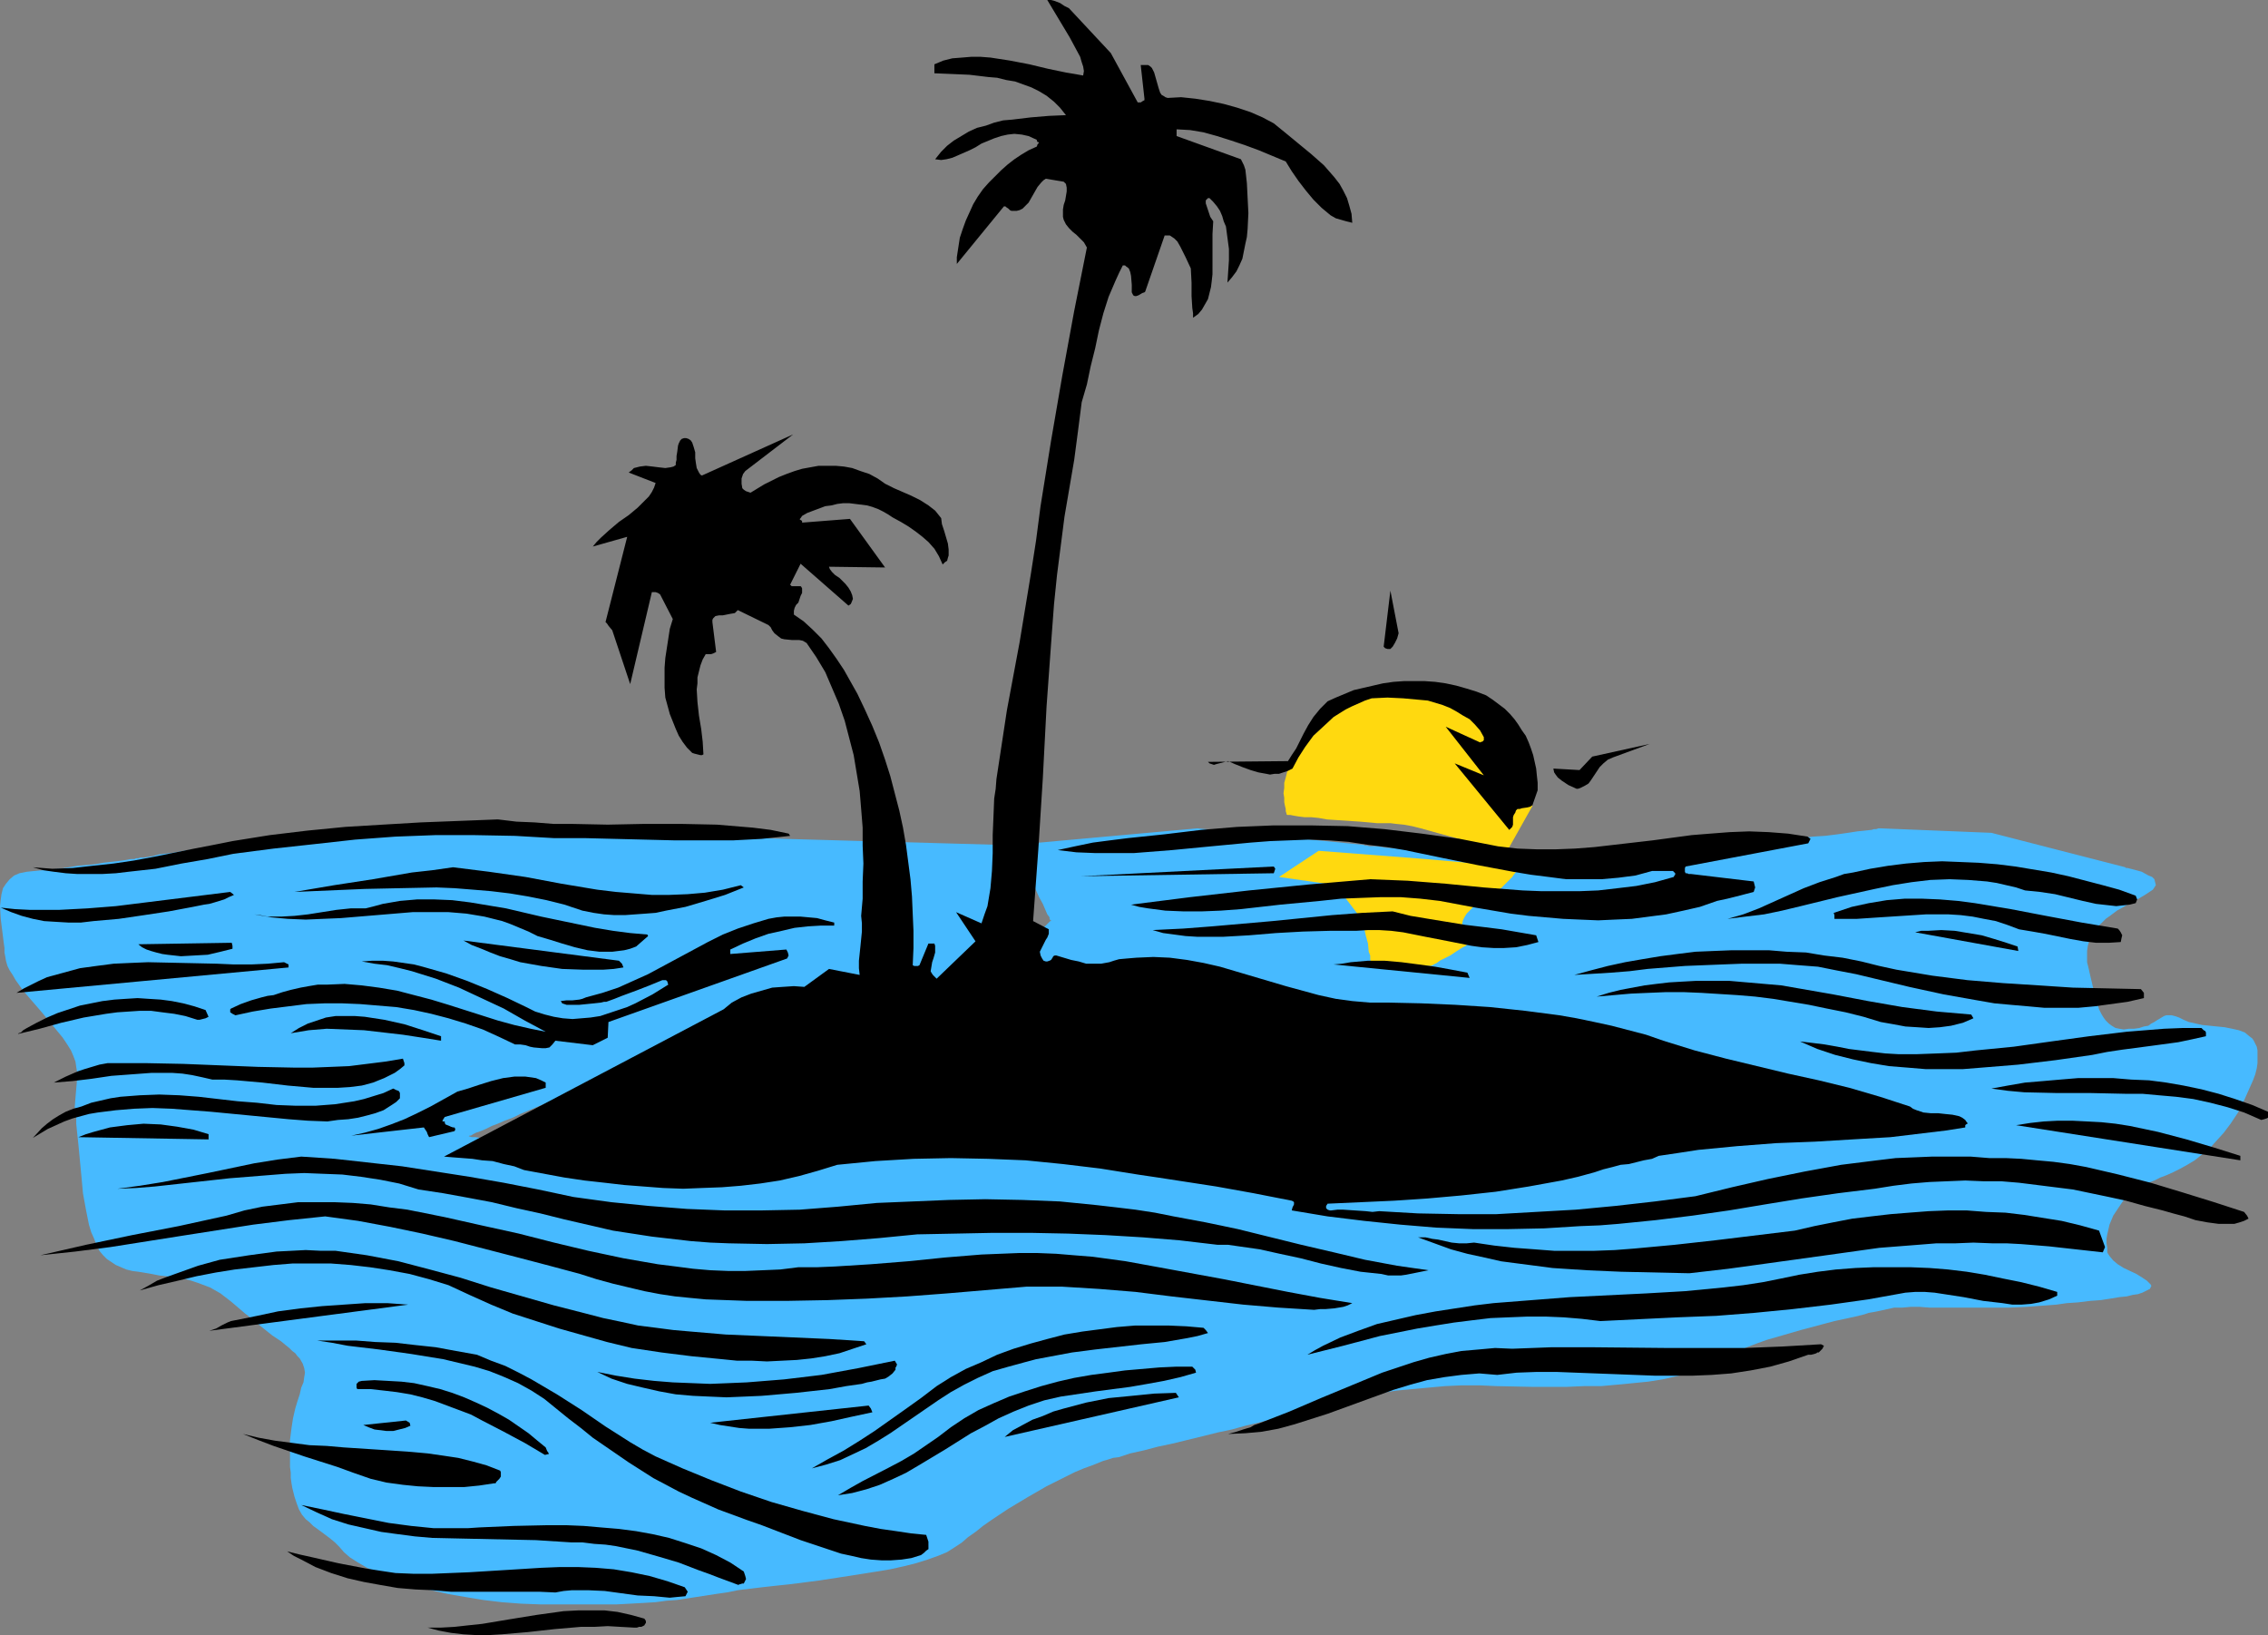 <?xml version="1.0" encoding="UTF-8" standalone="no"?>
<svg
   version="1.0"
   width="129.724mm"
   height="93.51mm"
   id="svg53"
   sodipodi:docname="Palm Tree &amp; Sunset.wmf"
   xmlns:inkscape="http://www.inkscape.org/namespaces/inkscape"
   xmlns:sodipodi="http://sodipodi.sourceforge.net/DTD/sodipodi-0.dtd"
   xmlns="http://www.w3.org/2000/svg"
   xmlns:svg="http://www.w3.org/2000/svg">
  <rect width="100%" height="100%" fill="#808080" stroke="none"/>
  <sodipodi:namedview
     id="namedview53"
     pagecolor="#ffffff"
     bordercolor="#000000"
     borderopacity="0.25"
     inkscape:showpageshadow="2"
     inkscape:pageopacity="0.0"
     inkscape:pagecheckerboard="0"
     inkscape:deskcolor="#d1d1d1"
     inkscape:document-units="mm" />
  <defs
     id="defs1">
    <pattern
       id="WMFhbasepattern"
       patternUnits="userSpaceOnUse"
       width="6"
       height="6"
       x="0"
       y="0" />
  </defs>
  <path
     style="fill:#47baff;fill-opacity:1;fill-rule:evenodd;stroke:none"
     d="m 221.553,182.771 -3.878,26.018 v 0 h -0.162 l -0.485,0.162 -0.808,0.162 -1.131,0.323 -1.454,0.323 -1.778,0.323 -1.939,0.485 -2.101,0.323 -2.262,0.646 -2.586,0.485 -2.586,0.485 -2.909,0.646 -2.747,0.646 -3.07,0.808 -6.141,1.293 -6.141,1.454 -6.141,1.454 -2.909,0.646 -2.909,0.646 -2.747,0.646 -2.747,0.646 -2.424,0.646 -2.262,0.646 -2.101,0.485 -1.939,0.485 -1.616,0.485 -1.293,0.485 -1.131,0.323 -0.808,0.323 -0.646,0.323 -0.97,0.323 -1.131,0.485 -1.131,0.646 -1.293,0.485 -1.616,0.646 -1.616,0.808 -1.778,0.646 -3.717,1.616 -3.878,1.778 -8.242,3.555 -4.04,1.778 -3.878,1.616 -1.939,0.808 -1.616,0.808 -1.778,0.646 -1.454,0.646 -1.293,0.485 -1.293,0.646 -1.131,0.485 -0.97,0.323 -0.646,0.323 -0.485,0.323 h -0.323 l -0.162,0.162 h 0.162 l 0.485,0.162 h 0.808 l 0.97,0.162 1.454,0.323 1.616,0.162 1.778,0.323 1.939,0.162 2.262,0.323 2.424,0.485 2.424,0.323 2.586,0.323 5.656,0.808 5.656,0.646 5.818,0.808 5.818,0.646 2.747,0.485 2.586,0.323 2.586,0.162 2.424,0.323 2.262,0.162 2.101,0.323 h 1.939 l 1.778,0.162 1.454,0.162 h 1.131 0.97 l 0.646,-0.162 h 0.162 l 0.808,-0.485 0.485,-0.162 0.485,-0.485 0.646,-0.323 1.454,-0.97 1.454,-1.293 1.939,-1.454 1.939,-1.778 2.101,-1.778 2.424,-2.101 2.424,-1.939 2.424,-2.262 2.747,-2.424 5.333,-4.848 5.656,-5.01 5.333,-5.01 2.747,-2.424 2.586,-2.424 2.424,-2.262 2.424,-2.262 2.262,-2.101 2.101,-1.939 1.939,-1.778 1.778,-1.778 1.454,-1.293 1.293,-1.293 0.646,-0.485 0.485,-0.485 0.323,-0.323 0.485,-0.485 0.162,-0.162 0.162,-0.162 0.162,-0.162 h 0.162 v -0.162 h -0.162 l -0.162,-0.323 v -0.323 l -0.485,-0.646 -0.485,-1.131 -0.485,-1.131 -0.808,-1.454 -1.293,-2.909 -1.454,-3.07 -0.646,-1.454 -0.485,-1.131 -0.485,-1.131 -0.485,-0.808 -0.162,-0.323 -0.162,-0.162 v -0.162 -0.162 l 39.43,-3.555 35.714,3.555 h 0.162 l 0.323,0.162 h 0.323 l 0.646,0.162 h 0.808 0.808 l 0.97,0.162 1.131,0.162 2.586,0.162 2.747,0.323 2.909,0.162 3.07,0.323 2.909,0.323 3.07,0.162 2.747,0.323 2.424,0.162 1.131,0.162 h 0.97 l 0.808,0.162 h 0.808 0.646 l 0.323,0.162 h 0.485 0.485 l 0.485,-0.162 h 0.646 0.808 l 0.808,-0.162 h 0.808 1.131 l 1.131,-0.162 2.424,-0.162 2.909,-0.162 3.07,-0.162 3.232,-0.323 3.394,-0.162 7.11,-0.646 7.11,-0.485 3.555,-0.162 3.232,-0.323 6.626,-0.323 6.464,-0.485 3.232,-0.323 3.07,-0.323 2.909,-0.323 2.586,-0.162 2.586,-0.323 2.262,-0.323 2.101,-0.323 1.616,-0.162 1.454,-0.162 0.485,-0.162 h 0.485 l 0.485,-0.162 h 0.162 0.162 0.162 l 23.917,0.97 28.926,7.434 0.162,0.162 h 0.323 l 0.646,0.162 0.646,0.162 1.778,0.485 1.454,0.808 0.808,0.323 0.485,0.485 0.162,0.646 0.162,0.646 -0.323,0.485 -0.323,0.485 -0.485,0.323 -0.485,0.323 -0.485,0.323 -0.808,0.485 -0.808,0.485 -1.616,0.808 -1.616,0.97 -1.454,0.808 -1.293,0.97 -1.131,0.808 -0.97,0.97 -0.97,0.808 -0.646,0.97 -0.485,0.97 -0.485,0.97 -0.323,1.131 -0.162,1.131 v 1.131 1.293 l 0.323,1.293 0.323,1.454 0.646,2.747 0.646,2.586 0.323,0.97 0.323,1.131 0.485,0.97 0.485,0.808 0.485,0.646 0.646,0.646 0.646,0.485 0.808,0.485 0.808,0.162 0.97,0.162 1.131,-0.162 h 1.131 l 1.131,-0.162 0.97,-0.323 0.97,-0.162 0.646,-0.485 0.646,-0.323 0.485,-0.323 0.808,-0.485 0.808,-0.485 0.485,-0.162 h 0.485 0.646 l 0.646,0.162 0.97,0.323 0.97,0.485 1.131,0.485 1.454,0.323 1.454,0.323 1.616,0.162 3.232,0.323 1.616,0.323 1.454,0.323 1.293,0.485 0.97,0.808 0.646,0.485 0.323,0.485 0.323,0.646 0.323,0.646 0.162,0.808 v 0.808 0.97 0.97 l -0.162,1.131 -0.323,1.293 -0.485,1.293 -0.646,1.454 -1.293,2.909 -1.293,2.586 -1.616,2.424 -1.454,1.939 -1.616,1.778 -1.454,1.616 -1.616,1.293 -1.616,1.293 -1.616,0.97 -1.454,0.808 -1.616,0.808 -1.454,0.646 -1.293,0.485 -1.293,0.646 -1.293,0.485 -1.131,0.485 -1.131,0.646 -0.97,0.646 -0.808,0.808 -0.97,0.808 -0.646,0.808 -0.646,0.97 -1.293,1.939 -0.808,1.939 -0.485,2.101 -0.162,0.97 v 0.97 l 0.162,0.97 v 0.97 l 0.162,0.323 0.323,0.485 0.808,0.97 0.97,0.808 1.293,0.808 2.747,1.293 1.293,0.808 0.97,0.646 0.323,0.323 0.323,0.323 0.162,0.162 0.162,0.323 -0.162,0.323 -0.162,0.323 -0.323,0.162 -0.646,0.323 -0.646,0.323 -0.97,0.323 -1.131,0.162 -1.293,0.323 -1.616,0.162 -1.939,0.323 -2.101,0.323 -2.262,0.162 -2.586,0.323 -2.424,0.162 -2.262,0.323 -2.101,0.162 -2.262,0.162 -2.101,0.162 -3.717,0.162 h -3.555 -9.05 -2.424 -2.262 l -2.101,-0.162 h -1.939 l -1.778,0.162 h -1.778 l -1.454,0.323 -1.454,0.323 -1.616,0.323 -0.97,0.162 -0.97,0.323 -1.939,0.485 -2.262,0.485 -2.262,0.485 -2.424,0.646 -4.848,1.293 -5.01,1.454 -2.262,0.646 -2.262,0.808 -2.101,0.808 -1.778,0.808 -1.778,0.97 -1.293,0.808 -0.646,0.485 -0.808,0.485 -1.778,0.808 -2.101,0.646 -2.424,0.646 -2.747,0.646 -2.909,0.646 -3.07,0.485 -3.232,0.323 -3.394,0.323 -3.555,0.323 h -3.717 l -3.717,0.162 h -7.595 l -7.595,-0.162 -3.717,-0.162 h -3.878 l -3.555,0.162 -3.555,0.323 -3.555,0.323 -3.394,0.323 -3.232,0.485 -3.07,0.485 -2.909,0.485 -2.586,0.485 -2.586,0.646 -2.101,0.485 -1.939,0.485 -1.778,0.485 -1.293,0.485 -1.131,0.323 -0.485,0.162 -0.646,0.323 -0.808,0.162 -0.808,0.323 -0.97,0.323 -1.131,0.162 -2.424,0.646 -2.747,0.646 -2.909,0.808 -3.07,0.646 -3.232,0.808 -6.626,1.616 -3.07,0.646 -3.07,0.808 -2.909,0.646 -2.424,0.808 -1.293,0.162 -0.97,0.323 -1.131,0.323 -0.808,0.323 -1.616,0.646 -1.778,0.646 -1.939,0.808 -1.939,0.97 -4.202,2.101 -4.202,2.424 -4.04,2.424 -3.878,2.586 -1.616,1.131 -1.616,1.293 -1.616,1.131 -1.293,1.131 -1.454,0.97 -1.778,1.131 -1.939,0.808 -2.262,0.808 -2.586,0.808 -2.586,0.646 -2.909,0.646 -2.909,0.485 -6.141,0.97 -6.302,0.97 -6.302,0.808 -3.07,0.323 -2.909,0.323 -2.747,0.323 -2.586,0.323 -2.424,0.485 -2.262,0.323 -8.403,1.293 -2.262,0.162 -2.424,0.323 -2.586,0.162 -2.909,0.162 -3.07,0.162 h -1.778 -1.778 -1.778 -6.302 -4.525 l -4.363,-0.162 -4.202,-0.323 -4.04,-0.485 -3.878,-0.646 -3.717,-0.646 -3.555,-0.808 -3.232,-0.808 -3.07,-0.97 -2.747,-0.97 -2.586,-1.131 -2.262,-0.97 -1.939,-1.131 -1.778,-1.131 -1.293,-1.131 -0.97,-1.131 -0.97,-0.97 -0.97,-0.808 -1.939,-1.454 -1.778,-1.293 -0.808,-0.808 -0.808,-0.646 -0.808,-0.97 -0.646,-1.131 -0.485,-1.293 -0.485,-1.454 -0.485,-1.939 -0.162,-0.97 -0.162,-1.131 v -1.131 l -0.162,-1.293 v -1.454 -1.454 -1.454 -1.454 l 0.162,-1.293 0.162,-1.293 0.323,-2.101 0.485,-2.101 0.485,-1.616 0.485,-1.454 0.323,-1.454 0.485,-1.131 0.162,-1.131 0.162,-0.97 -0.162,-0.97 -0.323,-0.97 -0.646,-1.131 -0.485,-0.485 -0.485,-0.646 -0.646,-0.485 -0.646,-0.646 -0.808,-0.646 -0.97,-0.808 -1.939,-1.293 -1.616,-1.293 -1.616,-1.293 -1.293,-1.131 -1.293,-0.97 -1.131,-0.97 -1.131,-0.97 -0.97,-0.808 -2.101,-1.616 -2.262,-1.293 -1.293,-0.485 -1.293,-0.485 -1.454,-0.485 -1.778,-0.485 -1.778,-0.162 -1.778,-0.323 -1.616,-0.162 -1.616,-0.323 -2.909,-0.485 -1.293,-0.162 -1.293,-0.323 -1.131,-0.485 -1.131,-0.485 -0.97,-0.646 -0.97,-0.646 -0.808,-0.808 -0.808,-0.97 -0.646,-1.293 -0.485,-1.293 -0.646,-1.454 -0.485,-1.616 -0.646,-3.232 -0.646,-3.555 -0.323,-3.555 -0.323,-3.394 -0.323,-3.394 -0.323,-3.07 -0.162,-1.616 v -1.293 l -0.162,-1.131 -0.162,-1.131 0.162,-2.101 0.323,-3.717 V 231.575 l -0.162,-0.97 -0.162,-1.131 -0.485,-1.293 -0.485,-1.131 -0.808,-1.293 -0.97,-1.454 -2.262,-2.747 -2.262,-2.747 -2.101,-2.424 -1.939,-2.262 -0.808,-1.131 -0.808,-1.131 -0.646,-1.131 -0.646,-0.97 -0.485,-0.97 -0.323,-1.131 -0.162,-0.97 -0.162,-0.808 v -0.97 L 0.808,203.78 0.485,201.194 0.162,198.608 0,195.861 l 0.162,-1.454 0.162,-1.131 0.323,-1.293 0.646,-0.97 0.808,-0.97 0.97,-0.808 1.131,-0.485 0.808,-0.162 0.808,-0.162 1.616,-0.162 1.778,-0.162 3.717,-0.323 3.878,-0.646 3.717,-0.323 1.778,-0.323 1.454,-0.162 1.454,-0.162 1.293,-0.162 0.97,-0.162 0.808,-0.162 h 0.646 0.162 v 0 l 0.323,-0.162 h 0.485 l 0.485,-0.162 h 0.808 l 0.97,-0.162 0.97,-0.162 1.131,-0.323 1.293,-0.162 1.454,-0.162 2.747,-0.485 3.232,-0.485 3.232,-0.485 3.232,-0.646 3.07,-0.485 2.909,-0.485 1.454,-0.162 2.424,-0.485 1.131,-0.162 0.808,-0.162 0.808,-0.162 h 0.646 l 0.485,-0.162 h 0.323 0.162 0.97 l 0.808,-0.162 h 2.262 1.454 1.454 1.616 1.778 l 3.878,-0.162 4.04,-0.162 h 4.363 l 4.202,-0.162 h 4.04 l 3.878,-0.162 h 1.778 1.616 1.454 l 1.454,-0.162 h 2.262 0.808 1.131 l 48.965,1.939 z"
     id="path1" />
  <path
     style="fill:#ffd90f;fill-opacity:1;fill-rule:evenodd;stroke:none"
     d="m 285.062,183.903 -8.565,5.656 12.443,1.778 v 0.162 l 0.162,0.323 0.323,0.323 0.485,0.485 0.808,1.293 2.101,2.747 0.485,0.646 0.485,0.646 0.323,0.323 0.323,0.485 0.162,0.162 v 0.162 0 l 0.162,0.323 0.162,0.646 v 0.646 l 0.323,1.454 0.485,1.778 0.162,1.778 0.323,0.808 v 0.808 l 0.162,0.646 0.162,0.485 v 0.323 0 h 0.162 0.485 3.394 l 2.262,0.162 2.424,-0.162 h 3.394 0.485 v 0 h 0.162 l 0.323,-0.162 0.323,-0.162 0.646,-0.323 0.646,-0.485 0.646,-0.323 1.616,-0.808 1.454,-0.97 1.293,-0.808 0.646,-0.323 0.323,-0.323 0.323,-0.162 h 0.162 l -0.162,-0.162 v -0.162 l -0.323,-0.162 -0.162,-0.323 -0.485,-0.97 -0.485,-1.131 -0.162,-0.646 0.162,-0.646 0.162,-0.808 0.323,-0.646 0.485,-0.808 0.646,-0.646 0.808,-0.808 1.131,-0.808 1.293,-0.646 0.97,-0.808 0.97,-0.646 0.97,-0.646 0.808,-0.646 0.646,-0.646 0.646,-0.646 0.485,-0.485 0.485,-0.485 0.323,-0.485 0.646,-0.808 0.162,-0.323 0.162,-0.162 v -0.162 -0.162 l -20.038,-1.778 z"
     id="path2" />
  <path
     style="fill:#ffd90f;fill-opacity:1;fill-rule:evenodd;stroke:none"
     d="m 278.275,176.146 -0.162,-0.162 v -0.162 l -0.162,-0.485 v -0.485 l -0.162,-0.646 -0.162,-0.808 v -0.97 l -0.162,-0.97 0.162,-1.131 v -1.131 l 0.323,-1.131 0.323,-1.293 0.485,-1.131 0.646,-1.293 0.808,-1.293 0.97,-1.293 0.97,-1.293 0.97,-1.131 0.808,-1.131 0.808,-0.97 1.293,-1.939 1.454,-1.616 0.646,-0.808 0.808,-0.646 0.97,-0.646 0.97,-0.646 1.293,-0.485 1.293,-0.485 1.454,-0.485 1.616,-0.323 0.97,-0.162 h 0.97 2.101 l 2.424,0.323 2.262,0.485 2.586,0.808 2.424,0.808 2.424,0.808 2.424,0.97 2.262,1.131 2.101,0.97 1.939,0.808 1.616,0.97 0.808,0.323 0.646,0.323 0.485,0.323 0.485,0.323 0.485,0.162 0.162,0.162 h 0.162 l 0.162,0.162 4.848,15.352 -5.818,10.342 h -0.162 v 0 l -0.323,-0.162 h -0.323 l -0.485,-0.162 -0.485,-0.162 -1.131,-0.485 -1.616,-0.485 -1.616,-0.485 -1.939,-0.646 -1.939,-0.646 -4.202,-1.131 -4.04,-1.131 -1.939,-0.485 -1.778,-0.323 -1.616,-0.162 -1.293,-0.162 h -1.454 -1.454 l -1.778,-0.162 -1.778,-0.162 -7.272,-0.485 -1.778,-0.323 -1.616,-0.162 h -1.454 l -1.293,-0.162 -0.97,-0.162 -0.808,-0.162 h -0.485 z"
     id="path3" />
  <path
     style="fill:#000000;fill-opacity:1;fill-rule:evenodd;stroke:none"
     d="m 490.294,240.301 -3.394,-1.454 -3.717,-1.293 -3.555,-1.131 -3.717,-0.97 -3.878,-0.808 -3.717,-0.646 -3.717,-0.485 -3.878,-0.162 -3.878,-0.323 h -3.717 -3.878 l -3.878,0.323 -3.717,0.323 -3.878,0.323 -3.717,0.646 -3.555,0.646 3.555,0.485 3.555,0.323 7.11,0.162 h 7.272 l 7.434,0.162 h 3.717 l 3.555,0.323 3.717,0.323 3.717,0.485 3.717,0.808 3.717,0.97 3.555,1.131 3.717,1.616 0.646,-0.162 0.485,-0.162 0.323,-0.162 v 0 z"
     id="path4" />
  <path
     style="fill:#000000;fill-opacity:1;fill-rule:evenodd;stroke:none"
     d="m 485.769,262.764 -0.646,-0.808 -6.464,-2.101 -6.787,-2.101 -6.949,-2.101 -6.949,-1.778 -6.949,-1.616 -3.555,-0.646 -3.555,-0.485 -3.555,-0.323 -3.394,-0.323 -3.394,-0.162 h -3.555 l -4.04,-0.323 h -4.202 -4.04 l -3.878,0.162 -4.04,0.162 -4.04,0.485 -3.878,0.485 -3.878,0.485 -7.918,1.454 -7.918,1.616 -7.757,1.778 -7.918,1.939 -8.726,1.131 -8.565,0.97 -8.565,0.808 -8.565,0.485 -8.565,0.485 h -8.403 l -8.565,-0.162 -8.403,-0.485 -1.454,0.162 -1.454,-0.162 -2.424,-0.162 -2.424,-0.162 h -1.293 l -1.293,0.162 h -0.323 l -0.485,-0.162 -0.162,-0.162 -0.162,-0.162 v -0.162 -0.323 l 0.323,-0.485 14.382,-0.646 7.272,-0.485 7.272,-0.646 7.434,-0.808 7.11,-1.131 3.555,-0.646 3.555,-0.646 3.555,-0.808 3.555,-0.97 1.939,-0.646 1.939,-0.485 1.778,-0.485 1.778,-0.162 3.232,-0.808 1.778,-0.323 1.454,-0.646 4.363,-0.646 4.202,-0.646 8.403,-0.808 8.403,-0.646 8.403,-0.323 8.08,-0.485 8.242,-0.485 4.04,-0.485 4.04,-0.485 4.04,-0.485 4.04,-0.646 v -0.485 l 0.162,-0.162 0.323,-0.162 v 0 -0.162 l -0.162,-0.162 -0.323,-0.485 -0.646,-0.485 -0.646,-0.323 -1.454,-0.323 -1.616,-0.162 -1.454,-0.162 h -1.616 l -1.616,-0.162 -1.454,-0.485 -0.808,-0.323 -0.646,-0.485 -6.464,-2.101 -6.626,-1.939 -6.626,-1.616 -6.626,-1.454 -13.413,-3.232 -6.787,-1.778 -6.787,-2.101 -3.717,-1.293 -3.717,-0.97 -3.717,-0.97 -3.717,-0.808 -3.878,-0.808 -3.717,-0.646 -7.434,-0.97 -7.595,-0.808 -7.434,-0.485 -7.434,-0.323 -7.272,-0.162 h -3.878 l -3.717,-0.323 -3.555,-0.485 -3.717,-0.808 -3.555,-0.97 -3.555,-0.97 -7.11,-2.101 -7.11,-2.101 -3.555,-0.808 -3.555,-0.646 -3.717,-0.485 -3.555,-0.162 -3.717,0.162 -1.939,0.162 -1.778,0.162 -1.131,0.323 -0.97,0.323 -1.778,0.323 h -1.778 -1.454 l -1.616,-0.485 -1.616,-0.323 -3.232,-0.97 h -0.323 l -0.323,0.162 -0.162,0.323 -0.323,0.485 -0.323,0.162 -0.485,0.162 h -0.323 l -0.485,-0.162 -0.323,-0.485 -0.323,-0.646 -0.162,-0.808 0.323,-0.646 0.323,-0.646 0.646,-1.293 0.323,-0.485 0.323,-0.808 v -0.97 l -3.394,-1.778 1.131,-15.514 0.97,-15.352 0.808,-15.514 1.131,-15.675 0.485,-6.464 0.646,-6.302 0.808,-6.302 0.808,-6.302 2.101,-12.282 0.808,-6.141 0.808,-6.302 1.131,-3.878 0.808,-3.878 0.97,-3.878 0.808,-3.878 0.97,-3.717 1.131,-3.555 1.454,-3.394 0.808,-1.778 0.808,-1.616 h 0.485 l 0.162,0.162 0.646,0.485 0.323,0.808 0.162,0.808 0.162,1.939 V 63.186 l 0.162,0.323 0.162,0.323 0.323,0.162 h 0.323 l 0.485,-0.162 0.808,-0.485 0.485,-0.162 0.162,-0.162 4.202,-12.12 h 0.485 0.646 l 0.485,0.323 0.485,0.323 0.646,0.646 0.646,1.131 1.131,2.262 1.131,2.424 0.162,3.07 v 2.909 l 0.162,2.586 0.162,1.131 v 0.97 l 1.131,-0.808 0.808,-0.97 0.646,-1.131 0.646,-1.131 0.323,-1.293 0.323,-1.293 0.162,-1.293 0.162,-1.454 V 56.399 53.49 50.581 l 0.162,-2.747 -0.646,-0.97 -0.323,-0.97 -0.323,-0.97 -0.323,-0.97 v -0.162 -0.485 l 0.323,-0.323 0.162,-0.162 h 0.323 l 0.808,0.808 0.808,0.97 0.646,0.97 0.485,1.131 0.323,1.131 0.485,1.131 0.323,2.424 0.323,2.424 v 2.424 l -0.162,2.424 -0.162,2.424 0.97,-1.131 0.97,-1.293 0.646,-1.293 0.646,-1.454 0.323,-1.616 0.323,-1.616 0.323,-1.454 0.162,-1.778 0.162,-3.394 -0.162,-3.232 -0.162,-3.232 -0.323,-2.909 -0.323,-0.97 -0.323,-0.646 -0.162,-0.323 -0.162,-0.323 -13.898,-5.01 v -0.646 -0.808 l 2.909,0.162 2.909,0.485 2.909,0.808 3.07,0.97 2.909,0.97 3.07,1.131 5.818,2.424 1.293,2.101 1.454,2.101 1.616,2.101 1.616,1.939 1.778,1.778 0.97,0.808 0.97,0.808 1.131,0.646 1.131,0.323 1.131,0.323 1.293,0.323 -0.162,-1.939 -0.485,-1.778 -0.485,-1.616 -0.808,-1.616 -0.808,-1.454 -1.131,-1.454 -1.131,-1.293 -1.131,-1.293 -2.747,-2.424 -2.747,-2.262 -2.747,-2.262 -2.586,-2.101 -2.424,-1.293 -2.586,-1.131 -2.909,-0.97 -2.909,-0.808 -3.07,-0.646 -3.07,-0.485 -3.07,-0.323 -2.909,0.162 -0.485,-0.162 -0.485,-0.323 -0.323,-0.162 -0.323,-0.485 -0.323,-0.97 -0.323,-1.131 -0.323,-1.131 -0.323,-1.131 -0.485,-0.97 -0.323,-0.323 -0.485,-0.323 h -1.616 l 0.808,7.272 v 0.323 l -0.323,0.162 -0.485,0.323 h -0.646 l -5.818,-10.666 -9.05,-9.696 -0.97,-0.485 -0.97,-0.646 -1.293,-0.485 L 227.209,0 h -0.808 l 4.848,8.08 1.131,2.101 1.131,2.101 0.323,1.131 0.323,0.97 0.162,0.97 -0.162,0.97 -1.778,-0.323 -1.939,-0.323 -3.878,-0.808 -4.04,-0.97 -4.202,-0.808 -4.202,-0.646 -2.101,-0.162 h -2.101 l -1.939,0.162 -2.101,0.162 -1.939,0.485 -1.939,0.808 v 1.939 l 3.878,0.162 3.717,0.162 4.04,0.485 1.939,0.162 1.939,0.485 1.939,0.323 1.778,0.646 1.778,0.646 1.616,0.808 1.616,0.97 1.616,1.293 1.293,1.293 1.293,1.616 -3.717,0.162 -3.878,0.323 -4.04,0.485 -1.939,0.162 -1.939,0.485 -1.778,0.646 -1.939,0.485 -1.778,0.808 -1.616,0.97 -1.616,0.97 -1.454,1.131 -1.293,1.293 -1.293,1.616 1.293,0.162 1.131,-0.162 1.293,-0.323 1.131,-0.485 2.586,-1.131 1.293,-0.646 1.293,-0.808 2.747,-1.131 1.454,-0.485 1.454,-0.323 1.454,-0.162 1.616,0.162 1.454,0.323 1.778,0.808 v 0.162 l 0.162,0.323 h 0.162 l 0.162,0.162 v 0 l -0.323,0.323 -0.162,0.485 -1.778,0.808 -1.616,0.97 -1.454,0.97 -1.454,1.131 -1.454,1.293 -1.293,1.293 -1.293,1.293 -1.293,1.454 -1.131,1.616 -0.97,1.616 -0.808,1.778 -0.808,1.778 -0.646,1.778 -0.646,1.939 -0.323,2.101 -0.323,2.101 v 0.485 0.485 0.485 l 10.181,-12.443 h 0.323 l 0.162,0.162 0.485,0.323 0.323,0.323 0.323,0.162 h 0.323 0.808 l 0.646,-0.162 0.646,-0.323 0.485,-0.485 0.808,-0.808 0.646,-1.131 0.646,-1.131 0.646,-1.131 0.808,-0.97 0.485,-0.485 0.485,-0.323 3.878,0.646 0.485,0.485 0.162,0.808 v 0.808 l -0.162,0.97 -0.162,0.97 -0.323,0.97 -0.162,0.97 v 0.97 0.646 l 0.162,0.646 0.485,0.97 0.646,0.808 0.808,0.808 0.808,0.646 0.808,0.808 0.808,0.808 0.646,1.131 -2.747,13.736 -2.586,14.059 -2.424,14.059 -2.262,14.059 -0.97,7.434 -1.131,7.272 -2.424,14.706 -2.747,14.706 -1.131,7.434 -1.131,7.434 -0.162,2.101 -0.323,2.101 -0.162,4.04 -0.162,3.878 v 3.878 l -0.162,3.878 -0.323,3.717 -0.323,1.939 -0.323,1.939 -0.646,1.778 -0.646,1.939 -5.494,-2.424 4.202,6.302 -8.403,8.08 -0.485,-0.485 -0.323,-0.323 -0.323,-0.485 -0.162,-0.323 0.162,-0.97 0.162,-0.97 0.323,-0.97 0.323,-1.131 v -0.97 -0.485 l -0.162,-0.485 h -0.646 -0.646 l -1.939,4.686 -0.323,0.162 h -0.162 -0.162 -0.485 l -0.323,-0.162 0.162,-3.717 v -3.717 l -0.162,-3.717 -0.162,-3.717 -0.323,-3.717 -0.485,-3.717 -0.485,-3.717 -0.646,-3.717 -0.808,-3.717 -0.97,-3.717 -0.97,-3.717 -1.131,-3.555 -1.293,-3.717 -1.454,-3.555 -1.616,-3.555 -1.616,-3.394 -1.454,-2.586 -1.454,-2.586 -1.616,-2.424 -1.616,-2.262 -1.616,-2.101 -1.939,-1.939 -1.939,-1.778 -2.101,-1.454 v -0.808 l 0.162,-0.646 0.323,-0.646 0.485,-0.485 0.485,-1.454 0.323,-0.646 v -0.97 l -0.162,-0.323 -0.162,-0.162 h -0.646 -0.808 -0.485 l -0.323,-0.323 2.262,-4.525 10.342,9.05 0.485,-0.323 0.162,-0.323 0.323,-0.808 -0.162,-0.808 -0.323,-0.808 -0.485,-0.808 -0.646,-0.808 -0.646,-0.646 -0.646,-0.646 -0.485,-0.323 -0.485,-0.323 -0.646,-0.646 -0.485,-0.646 -0.162,-0.485 12.12,0.162 -7.595,-10.504 -10.342,0.808 v -0.323 l -0.162,-0.162 -0.323,-0.162 v 0 -0.162 l 0.162,-0.162 0.323,-0.485 1.131,-0.646 1.293,-0.485 1.293,-0.485 1.293,-0.485 1.293,-0.162 1.293,-0.323 1.293,-0.162 h 1.293 l 1.293,0.162 1.293,0.162 1.293,0.162 1.131,0.323 1.293,0.485 0.97,0.485 1.131,0.646 0.97,0.646 1.778,0.97 1.616,0.97 1.616,1.131 1.454,1.131 1.293,1.131 1.293,1.454 0.97,1.616 0.808,1.778 0.485,-0.485 0.485,-0.323 0.162,-0.646 0.162,-0.485 v -0.485 -0.808 l -0.162,-1.293 -0.808,-2.747 -0.485,-1.454 -0.162,-1.293 -0.646,-0.808 -0.646,-0.808 -1.454,-1.131 -1.778,-1.131 -1.939,-0.97 -3.717,-1.616 -1.939,-0.97 -1.616,-1.131 -1.778,-0.97 -1.939,-0.646 -1.778,-0.646 -1.778,-0.323 -1.778,-0.162 h -1.939 -1.778 l -1.778,0.323 -1.778,0.323 -1.616,0.485 -1.778,0.646 -1.616,0.646 -3.232,1.616 -2.909,1.778 -0.485,-0.162 -0.485,-0.162 -0.485,-0.323 -0.323,-0.323 -0.162,-0.97 v -1.131 l 0.323,-0.97 0.485,-0.646 10.342,-7.918 -19.715,8.888 -0.323,-0.162 -0.323,-0.485 -0.485,-0.97 -0.162,-0.97 -0.162,-1.131 v -1.293 l -0.323,-1.131 -0.323,-0.97 -0.323,-0.485 -0.485,-0.323 -0.485,-0.162 h -0.485 l -0.485,0.162 -0.323,0.323 -0.323,0.646 -0.162,0.485 -0.162,1.293 -0.162,0.97 v 0.808 l -0.162,0.646 v 0.485 l -0.485,0.323 -0.646,0.162 -1.131,0.162 -1.454,-0.162 -1.293,-0.162 -1.454,-0.162 -1.293,0.162 -0.646,0.162 -0.646,0.162 -0.485,0.485 -0.646,0.485 5.818,2.262 -0.323,0.97 -0.485,0.97 -0.646,0.97 -0.808,0.808 -1.616,1.616 -1.939,1.616 -2.101,1.454 -2.101,1.778 -1.778,1.616 -0.97,0.97 -0.808,0.97 7.434,-2.101 -4.686,18.423 0.323,0.323 0.323,0.485 0.808,0.97 3.878,11.635 4.686,-19.877 h 0.808 l 0.485,0.162 0.485,0.323 2.747,5.333 -0.646,2.101 -0.323,2.101 -0.323,2.101 -0.323,2.101 -0.162,2.101 v 2.101 2.262 l 0.162,2.101 0.97,3.555 0.646,1.616 0.646,1.616 0.646,1.454 0.808,1.293 0.97,1.293 1.131,1.131 0.485,0.162 0.646,0.162 0.646,0.162 h 0.323 l 0.323,-0.162 -0.162,-2.747 -0.323,-2.747 -0.485,-2.909 -0.323,-2.909 -0.162,-2.747 0.162,-1.293 v -1.293 l 0.323,-1.293 0.323,-1.293 0.485,-1.293 0.646,-1.131 h 0.485 0.646 l 0.485,-0.162 0.646,-0.323 -0.808,-6.464 v -0.485 l 0.162,-0.323 0.323,-0.323 0.162,-0.162 0.808,-0.162 h 0.808 l 1.616,-0.323 0.97,-0.162 0.323,-0.323 0.323,-0.323 6.626,3.232 0.485,0.485 0.162,0.323 0.162,0.323 0.485,0.646 0.808,0.646 0.646,0.485 0.646,0.162 1.616,0.162 h 1.616 l 0.808,0.162 0.808,0.485 2.101,3.07 1.939,3.232 1.454,3.394 1.454,3.394 1.293,3.717 0.97,3.717 0.97,3.717 0.646,3.878 0.646,3.878 0.323,3.878 0.323,4.04 v 3.878 l 0.162,3.878 -0.162,3.878 v 3.717 l -0.323,3.717 0.162,1.616 v 1.778 l -0.323,3.232 -0.323,3.07 v 1.616 l 0.162,1.454 -6.626,-1.293 -5.333,3.878 -2.262,-0.162 -2.424,0.162 -2.262,0.162 -2.262,0.646 -2.262,0.646 -2.101,0.808 -2.101,1.131 -1.778,1.454 -60.438,31.836 1.939,0.162 2.101,0.162 2.101,0.162 2.101,0.323 2.262,0.162 2.424,0.646 2.262,0.485 2.101,0.808 8.726,1.616 4.363,0.646 4.363,0.485 4.202,0.485 4.202,0.323 4.202,0.323 4.363,0.162 4.04,-0.162 4.363,-0.162 4.04,-0.323 4.202,-0.485 4.202,-0.646 4.202,-0.97 4.04,-1.131 4.202,-1.293 8.242,-0.808 8.242,-0.485 8.08,-0.162 8.08,0.162 8.08,0.323 8.08,0.808 8.08,0.97 8.08,1.293 4.363,0.646 4.202,0.646 8.403,1.293 8.08,1.454 8.242,1.616 0.323,0.162 0.162,0.162 v 0.485 l -0.323,0.646 -0.162,0.646 7.757,1.293 7.918,0.97 7.757,0.808 7.757,0.646 7.918,0.323 h 7.757 l 7.757,-0.162 7.757,-0.485 4.202,-0.162 4.04,-0.323 8.08,-0.808 7.918,-0.97 7.918,-1.131 7.757,-1.293 7.918,-1.293 7.918,-1.131 7.918,-0.97 4.04,-0.646 3.878,-0.485 3.878,-0.323 3.878,-0.162 3.878,-0.162 3.878,0.162 h 3.878 l 3.878,0.323 3.878,0.485 3.878,0.485 3.878,0.485 3.878,0.808 3.878,0.808 3.717,0.808 4.04,1.131 3.878,0.97 2.262,0.646 2.424,0.646 2.424,0.808 2.586,0.485 2.424,0.323 h 1.131 1.131 1.131 l 1.131,-0.323 0.97,-0.323 0.97,-0.485 z"
     id="path5" />
  <path
     style="fill:#000000;fill-opacity:1;fill-rule:evenodd;stroke:none"
     d="m 484.315,249.836 -5.656,-1.778 -5.979,-1.778 -6.141,-1.616 -6.141,-1.293 -3.07,-0.485 -3.07,-0.323 -3.07,-0.162 -3.232,-0.162 h -3.07 l -3.07,0.162 -2.909,0.323 -3.07,0.485 48.48,7.595 z"
     id="path6" />
  <path
     style="fill:#000000;fill-opacity:1;fill-rule:evenodd;stroke:none"
     d="m 476.881,223.333 v -0.162 l -0.162,-0.323 v 0 l -0.323,-0.162 -0.162,-0.162 -0.323,-0.323 h -4.04 l -4.04,0.162 -4.04,0.323 -4.04,0.323 -8.08,0.97 -8.242,1.131 -8.08,1.131 -8.242,0.808 -4.202,0.485 -4.04,0.162 -4.363,0.162 h -4.202 l -2.747,-0.162 -2.747,-0.323 -5.171,-0.646 -2.424,-0.485 -2.747,-0.485 -2.586,-0.323 -2.747,-0.323 3.717,1.616 3.878,1.293 3.878,0.97 3.878,0.808 3.878,0.646 4.04,0.323 3.878,0.323 h 4.04 4.04 l 4.04,-0.323 7.918,-0.646 8.08,-0.97 7.918,-1.131 3.232,-0.646 3.232,-0.485 6.141,-0.808 5.979,-0.808 3.07,-0.646 2.909,-0.646 z"
     id="path7" />
  <path
     style="fill:#000000;fill-opacity:1;fill-rule:evenodd;stroke:none"
     d="m 463.468,214.607 -0.646,-0.808 -7.272,-0.162 -7.434,-0.162 -7.434,-0.485 -7.595,-0.485 -7.757,-0.646 -7.595,-0.97 -7.757,-1.293 -3.717,-0.808 -3.878,-0.97 -4.04,-0.808 -4.04,-0.485 -3.878,-0.646 -4.202,-0.162 -3.878,-0.323 h -4.04 -3.878 l -4.04,0.162 -3.878,0.162 -3.878,0.485 -3.717,0.485 -3.878,0.646 -3.717,0.646 -3.717,0.808 -3.717,0.97 -3.555,0.97 7.918,-0.485 4.04,-0.323 3.878,-0.485 8.08,-0.646 8.08,-0.323 4.202,-0.162 h 4.04 4.202 l 4.04,0.323 4.202,0.323 4.04,0.808 4.202,0.808 4.04,0.97 7.434,1.778 7.434,1.616 7.272,1.293 3.717,0.646 3.555,0.323 3.717,0.323 3.555,0.323 h 3.717 3.555 l 3.555,-0.323 3.555,-0.485 3.555,-0.485 3.555,-0.808 z"
     id="path8" />
  <path
     style="fill:#000000;fill-opacity:1;fill-rule:evenodd;stroke:none"
     d="m 462.014,194.407 -0.323,-0.808 -3.555,-1.293 -3.555,-0.97 -3.717,-0.97 -3.717,-0.97 -3.717,-0.808 -3.878,-0.646 -3.878,-0.646 -3.878,-0.485 -4.04,-0.323 -3.878,-0.162 -4.04,-0.162 -3.878,0.162 -3.878,0.323 -3.878,0.485 -3.878,0.646 -3.717,0.808 -1.939,0.323 -1.778,0.646 -3.555,1.131 -3.394,1.293 -3.232,1.454 -6.464,2.909 -3.394,1.293 -3.394,0.97 3.878,-0.485 4.04,-0.485 3.878,-0.808 4.04,-0.97 7.918,-1.939 8.08,-1.778 3.878,-0.808 4.04,-0.646 4.04,-0.485 4.202,-0.162 4.04,0.162 4.04,0.323 2.101,0.323 2.101,0.485 2.101,0.485 1.939,0.646 1.616,0.162 1.616,0.162 3.232,0.485 5.979,1.454 2.909,0.646 2.909,0.323 1.454,0.162 1.454,-0.162 1.454,-0.162 1.293,-0.323 v 0 z"
     id="path9" />
  <path
     style="fill:#000000;fill-opacity:1;fill-rule:evenodd;stroke:none"
     d="m 458.62,202.81 0.162,-0.646 -0.323,-0.646 -0.323,-0.485 -0.323,-0.323 -3.878,-0.646 -3.878,-0.646 -7.757,-1.454 -7.595,-1.454 -7.757,-1.293 -3.717,-0.485 -3.878,-0.323 -3.878,-0.162 h -3.717 l -3.878,0.323 -3.878,0.646 -3.717,0.808 -3.878,1.293 0.162,0.485 v 0.808 h 4.848 l 4.848,-0.323 5.01,-0.323 5.01,-0.323 h 5.01 l 2.586,0.162 2.586,0.323 2.424,0.485 2.586,0.485 2.424,0.808 2.586,0.97 2.909,0.485 2.747,0.485 5.494,1.131 2.747,0.485 2.747,0.323 h 2.747 l 2.586,-0.162 z"
     id="path10" />
  <path
     style="fill:#000000;fill-opacity:1;fill-rule:evenodd;stroke:none"
     d="m 455.065,269.551 -1.293,-3.555 -4.04,-1.131 -4.04,-0.97 -4.04,-0.646 -4.04,-0.646 -4.04,-0.485 -4.202,-0.162 -4.202,-0.323 h -4.04 l -4.202,0.162 -4.202,0.323 -4.04,0.323 -4.202,0.485 -4.04,0.485 -4.202,0.808 -4.04,0.808 -4.202,0.97 -17.291,2.101 -8.726,0.97 -8.726,0.808 -4.202,0.323 -4.363,0.162 h -4.363 -4.363 l -4.202,-0.323 -4.363,-0.323 -4.363,-0.485 -4.363,-0.646 -1.616,0.162 h -1.616 l -1.616,-0.162 -1.454,-0.323 -1.454,-0.323 -1.293,-0.162 -1.454,-0.323 h -1.616 l 3.555,1.293 3.555,1.293 3.555,0.97 3.717,0.808 3.555,0.808 3.717,0.485 3.717,0.485 3.717,0.485 7.434,0.485 7.434,0.323 14.706,0.323 8.403,-0.97 8.242,-1.131 16.322,-2.262 8.08,-1.131 8.242,-0.646 4.04,-0.323 h 4.04 l 4.04,-0.162 4.202,0.162 h 3.07 l 3.07,0.162 5.979,0.485 2.909,0.323 2.909,0.323 5.818,0.646 z"
     id="path11" />
  <path
     style="fill:#000000;fill-opacity:1;fill-rule:evenodd;stroke:none"
     d="m 444.723,279.247 -3.878,-1.131 -3.878,-0.97 -4.04,-0.808 -3.878,-0.808 -3.878,-0.646 -4.04,-0.485 -4.04,-0.323 -4.04,-0.162 h -4.04 -4.04 l -3.878,0.162 -4.202,0.323 -3.878,0.485 -4.04,0.646 -3.878,0.808 -4.04,0.808 -4.202,0.646 -4.202,0.485 -8.403,0.808 -8.403,0.485 -16.483,0.808 -8.242,0.646 -8.242,0.646 -4.04,0.485 -4.202,0.646 -4.202,0.646 -4.363,0.808 -4.202,0.97 -4.202,0.97 -4.04,1.454 -3.878,1.454 -3.717,1.778 -1.778,0.97 -1.616,0.97 7.757,-1.939 7.918,-2.101 8.08,-1.616 3.878,-0.646 4.04,-0.646 3.878,-0.485 4.04,-0.485 3.878,-0.162 4.04,-0.162 h 4.04 l 3.878,0.162 3.878,0.323 4.04,0.485 16.645,-0.808 8.403,-0.323 8.242,-0.646 8.242,-0.808 8.242,-0.97 8.08,-1.131 8.08,-1.454 2.101,-0.162 h 2.101 l 2.101,0.162 2.101,0.323 4.202,0.646 4.202,0.808 4.202,0.485 2.101,0.323 h 1.939 l 2.101,-0.162 1.778,-0.323 2.101,-0.646 1.778,-0.808 z"
     id="path12" />
  <path
     style="fill:#000000;fill-opacity:1;fill-rule:evenodd;stroke:none"
     d="m 436.158,204.588 -2.424,-0.808 -2.586,-0.808 -2.747,-0.808 -2.909,-0.485 -2.909,-0.485 -2.909,-0.162 -2.909,0.162 h -1.454 l -1.293,0.323 22.301,4.04 z"
     id="path13" />
  <path
     style="fill:#000000;fill-opacity:1;fill-rule:evenodd;stroke:none"
     d="m 426.139,219.293 -3.717,-0.323 -3.717,-0.323 -3.717,-0.485 -3.717,-0.485 -7.434,-1.293 -7.595,-1.454 -7.434,-1.293 -3.717,-0.646 -3.717,-0.323 -3.717,-0.323 -3.717,-0.323 h -3.717 -3.717 l -2.909,0.162 -2.747,0.162 -2.747,0.323 -2.586,0.323 -5.171,0.97 -2.586,0.646 -2.586,0.808 3.717,-0.323 3.717,-0.323 3.717,-0.162 3.878,-0.162 h 3.717 l 3.878,0.162 7.757,0.485 3.878,0.323 3.878,0.485 3.878,0.646 3.878,0.646 3.878,0.808 4.04,0.808 3.878,0.97 3.717,1.131 2.747,0.485 2.586,0.485 2.586,0.162 2.424,0.162 2.424,-0.162 2.424,-0.323 2.586,-0.646 2.262,-0.97 z"
     id="path14" />
  <path
     style="fill:#000000;fill-opacity:1;fill-rule:evenodd;stroke:none"
     d="m 391.395,181.317 -0.646,-0.485 -4.202,-0.646 -4.202,-0.323 -4.202,-0.162 -4.202,0.162 -4.202,0.323 -4.04,0.323 -8.403,1.131 -8.403,0.97 -4.202,0.485 -4.202,0.323 -4.202,0.162 h -4.04 l -4.202,-0.162 -4.202,-0.485 -8.242,-1.616 -8.242,-1.131 -8.08,-0.97 -7.918,-0.646 -8.08,-0.162 h -7.918 l -7.918,0.323 -7.757,0.646 -8.08,0.97 -7.757,0.808 -3.878,0.485 -3.717,0.485 -3.878,0.808 -3.717,0.808 4.04,0.485 4.04,0.162 h 4.202 4.202 l 8.242,-0.646 8.403,-0.808 8.565,-0.808 4.202,-0.323 4.202,-0.162 4.202,-0.162 4.363,0.162 4.202,0.323 4.202,0.646 4.04,0.485 3.878,0.646 7.757,1.616 7.918,1.616 7.757,1.454 3.878,0.646 3.878,0.485 3.717,0.485 h 3.878 3.717 l 3.717,-0.323 3.717,-0.485 3.555,-0.97 h 1.131 0.97 1.454 0.485 0.485 l 0.162,0.162 0.162,0.162 0.162,0.162 v 0.323 l -0.162,0.162 -0.162,0.323 -4.04,1.131 -4.04,0.808 -4.04,0.485 -4.202,0.485 -4.04,0.162 h -4.202 -4.04 l -4.04,-0.162 -8.403,-0.646 -8.242,-0.808 -8.242,-0.646 -4.04,-0.162 -4.04,-0.162 -13.251,1.131 -12.928,1.293 -12.766,1.454 -12.766,1.616 1.778,0.485 1.939,0.323 3.717,0.485 3.878,0.162 h 4.04 l 4.04,-0.162 4.363,-0.323 8.565,-0.97 8.565,-0.808 4.525,-0.485 4.202,-0.162 4.363,-0.162 h 4.363 l 4.202,0.323 4.202,0.485 7.757,1.454 7.595,1.293 3.878,0.485 3.717,0.323 3.717,0.323 3.717,0.162 3.878,0.162 3.555,-0.162 3.717,-0.162 3.717,-0.485 3.717,-0.485 3.717,-0.808 3.555,-0.808 3.717,-1.293 2.262,-0.485 1.939,-0.485 3.717,-0.97 0.162,-0.485 0.162,-0.485 -0.162,-0.646 -0.162,-0.646 -13.574,-1.616 h -0.485 l -0.323,-0.162 h -0.323 l -0.162,-0.323 v -0.162 -0.323 -0.323 l 0.162,-0.323 26.502,-5.01 z"
     id="path15" />
  <path
     style="fill:#000000;fill-opacity:1;fill-rule:evenodd;stroke:none"
     d="m 393.657,290.56 -8.242,0.485 -8.242,0.323 h -8.403 -8.242 l -16.645,-0.162 h -8.403 l -8.565,0.323 -3.717,-0.162 -3.555,0.323 -3.717,0.323 -3.394,0.646 -3.555,0.808 -3.394,0.97 -3.394,1.131 -3.394,1.131 -6.626,2.747 -6.626,2.747 -6.787,2.909 -6.626,2.586 -0.97,0.323 -0.808,0.485 -1.616,0.485 -1.454,0.485 -1.778,0.485 3.717,-0.162 3.555,-0.323 3.555,-0.646 3.555,-0.97 3.555,-1.131 3.555,-1.131 3.555,-1.293 3.555,-1.293 7.11,-2.586 3.717,-1.131 3.555,-0.97 3.717,-0.646 3.717,-0.485 3.878,-0.323 1.939,0.162 1.939,0.162 4.202,-0.485 4.363,-0.162 h 4.202 l 4.202,0.162 8.565,0.323 8.403,0.323 h 4.04 4.363 l 4.04,-0.162 4.202,-0.323 4.202,-0.646 4.202,-0.808 4.04,-1.131 4.202,-1.454 h 0.646 l 0.646,-0.162 0.485,-0.162 0.162,-0.162 h 0.323 l 0.323,-0.323 0.485,-0.485 0.323,-0.646 z"
     id="path16" />
  <path
     style="fill:#000000;fill-opacity:1;fill-rule:evenodd;stroke:none"
     d="m 356.651,160.794 -12.443,2.747 -2.747,2.909 -5.656,-0.323 0.162,0.808 0.323,0.485 0.485,0.646 0.808,0.646 1.454,0.97 1.778,0.808 h 0.323 l 0.485,-0.162 0.97,-0.485 0.808,-0.485 0.485,-0.646 0.646,-0.97 0.646,-0.97 0.646,-0.97 0.808,-0.808 0.97,-0.808 1.131,-0.485 z"
     id="path17" />
  <path
     style="fill:#000000;fill-opacity:1;fill-rule:evenodd;stroke:none"
     d="m 332.411,170.813 v -1.616 l -0.162,-1.454 -0.162,-1.616 -0.646,-2.909 -0.485,-1.454 -0.485,-1.293 -0.646,-1.454 -0.808,-1.131 -0.808,-1.293 -0.808,-1.131 -0.97,-1.131 -1.131,-1.131 -1.293,-0.97 -1.293,-0.97 -1.454,-0.97 -2.101,-0.808 -2.101,-0.646 -2.262,-0.646 -2.262,-0.485 -2.262,-0.323 -2.262,-0.162 h -2.262 -2.262 l -2.262,0.162 -2.262,0.323 -2.101,0.485 -2.101,0.485 -2.101,0.485 -1.939,0.808 -1.939,0.808 -1.778,0.808 -0.808,0.808 -0.808,0.808 -1.454,1.778 -1.131,1.778 -0.97,1.778 -0.808,1.616 -0.808,1.616 -0.97,1.454 -0.808,1.293 -17.291,0.162 0.323,0.323 0.485,0.162 0.485,0.162 0.485,-0.162 1.293,-0.323 1.293,-0.323 1.454,0.646 1.616,0.646 1.778,0.646 1.616,0.485 1.778,0.323 0.808,0.162 0.97,-0.162 h 0.97 l 0.97,-0.323 0.97,-0.323 0.97,-0.485 1.293,-2.424 1.454,-2.262 1.778,-2.424 2.101,-1.939 2.262,-2.101 1.293,-0.808 1.293,-0.808 1.293,-0.646 1.454,-0.646 1.454,-0.646 1.454,-0.485 3.394,-0.162 3.394,0.162 3.555,0.323 1.778,0.162 1.616,0.485 1.616,0.485 1.616,0.646 1.454,0.808 1.293,0.808 1.454,0.808 1.131,1.131 1.131,1.293 0.808,1.454 v 0.323 0.323 l -0.323,0.323 h -0.162 l -0.323,0.162 -7.434,-3.394 8.242,10.504 -6.302,-2.586 11.797,14.383 0.323,-0.323 0.323,-0.323 0.162,-0.485 v -0.485 -1.131 l 0.162,-0.485 0.323,-0.485 0.162,-0.485 0.323,-0.323 h 0.485 l 0.485,-0.162 1.131,-0.162 0.646,-0.162 0.485,-0.323 z"
     id="path18" />
  <path
     style="fill:#000000;fill-opacity:1;fill-rule:evenodd;stroke:none"
     d="m 332.088,202.164 -3.717,-0.646 -3.717,-0.646 -3.878,-0.485 -4.04,-0.485 -7.918,-1.293 -3.878,-0.646 -3.878,-0.97 -6.626,0.323 -6.464,0.485 -12.928,1.293 -12.928,1.131 -6.302,0.485 -6.626,0.323 2.262,0.646 2.424,0.323 2.424,0.323 2.586,0.162 h 5.494 l 5.656,-0.323 5.818,-0.485 5.818,-0.323 5.818,-0.162 h 2.909 2.747 l 2.586,-0.162 h 2.424 l 2.586,0.162 2.586,0.323 4.848,0.97 5.01,0.97 4.848,0.97 2.262,0.323 2.586,0.162 h 2.262 l 2.586,-0.162 2.424,-0.485 2.424,-0.646 z"
     id="path19" />
  <path
     style="fill:#000000;fill-opacity:1;fill-rule:evenodd;stroke:none"
     d="m 317.22,210.244 -3.394,-0.646 -3.555,-0.646 -3.555,-0.485 -3.717,-0.485 -3.717,-0.323 h -3.555 l -3.717,0.323 -1.939,0.323 -1.778,0.162 29.411,2.909 z"
     id="path20" />
  <path
     style="fill:#000000;fill-opacity:1;fill-rule:evenodd;stroke:none"
     d="m 308.817,274.561 -6.787,-0.97 -6.949,-1.293 -6.787,-1.616 -6.949,-1.616 -13.736,-3.394 -6.949,-1.454 -6.949,-1.293 -4.04,-0.808 -4.202,-0.646 -4.04,-0.485 -4.202,-0.485 -8.08,-0.808 -8.08,-0.323 -8.08,-0.162 -7.918,0.162 -7.757,0.323 -7.757,0.323 -8.403,0.808 -8.242,0.646 -8.242,0.162 h -8.08 l -8.08,-0.323 -8.242,-0.646 -8.08,-0.808 -8.242,-1.131 -7.595,-1.616 -7.434,-1.454 -7.434,-1.293 -7.272,-1.131 -7.272,-1.131 -7.272,-0.808 -7.272,-0.808 -7.272,-0.485 -5.171,0.646 -5.01,0.808 -10.019,2.101 -9.696,1.939 -5.01,0.808 -4.848,0.646 4.04,-0.162 4.04,-0.323 16.16,-1.778 8.08,-0.646 4.04,-0.323 4.04,-0.162 4.04,0.162 4.202,0.162 4.04,0.485 4.202,0.646 4.04,0.808 4.202,1.293 5.333,0.808 5.333,0.97 5.171,0.97 5.333,1.293 5.171,1.131 5.171,1.293 10.504,2.424 4.202,0.646 4.202,0.646 4.202,0.485 4.202,0.485 4.202,0.323 4.04,0.162 8.242,0.162 8.08,-0.162 8.08,-0.485 8.08,-0.646 8.242,-0.808 8.242,-0.162 8.08,-0.162 h 8.242 l 8.08,0.162 8.08,0.323 8.08,0.485 7.918,0.646 8.242,0.97 h 2.262 l 2.262,0.323 4.525,0.646 4.363,0.97 4.525,0.97 4.363,1.131 4.363,0.97 4.202,0.808 4.525,0.485 1.454,0.323 h 1.293 1.454 l 1.131,-0.162 2.424,-0.485 z"
     id="path21" />
  <path
     style="fill:#000000;fill-opacity:1;fill-rule:evenodd;stroke:none"
     d="m 302.353,136.876 -1.778,-9.211 -1.454,12.12 0.162,0.162 0.162,0.162 0.485,0.162 h 0.646 l 0.485,-0.485 0.485,-0.808 0.485,-0.97 z"
     id="path22" />
  <path
     style="fill:#000000;fill-opacity:1;fill-rule:evenodd;stroke:none"
     d="m 292.334,281.671 -6.949,-1.131 -6.949,-1.293 -13.898,-2.747 -14.059,-2.586 -7.11,-1.293 -7.11,-0.97 -4.04,-0.323 -3.878,-0.323 -4.04,-0.162 h -4.04 l -4.04,0.162 -4.04,0.162 -7.918,0.646 -7.918,0.808 -8.08,0.646 -7.757,0.485 -3.878,0.162 h -4.04 l -3.878,0.485 -3.717,0.162 -3.878,0.162 h -3.717 l -3.878,-0.162 -3.717,-0.323 -3.717,-0.485 -3.878,-0.485 -7.434,-1.293 -7.595,-1.616 -7.434,-1.778 -7.595,-1.939 -8.08,-1.778 -7.918,-1.778 -8.08,-1.616 -3.878,-0.485 -4.04,-0.646 -3.878,-0.323 -4.04,-0.162 h -3.878 -3.878 l -3.878,0.485 -3.878,0.485 -3.878,0.808 -3.878,1.131 -5.171,1.131 -5.171,1.131 -5.01,0.97 -5.01,0.97 -10.019,2.101 -9.858,2.262 7.595,-0.808 7.595,-0.97 15.352,-2.424 15.514,-2.424 7.757,-0.97 7.757,-0.808 7.11,0.97 6.949,1.293 6.949,1.454 6.949,1.616 13.736,3.555 6.787,1.778 6.626,1.778 3.555,1.131 3.555,0.97 3.394,0.808 3.394,0.808 3.394,0.646 3.232,0.485 3.232,0.323 3.394,0.323 8.888,0.323 h 8.726 l 8.726,-0.162 8.565,-0.323 8.726,-0.485 8.565,-0.646 17.13,-1.454 h 3.878 3.878 l 7.918,0.485 7.918,0.646 7.757,0.97 15.514,1.778 7.595,0.646 7.757,0.485 1.293,-0.162 h 1.131 l 1.939,-0.162 1.939,-0.323 0.97,-0.323 z"
     id="path23" />
  <path
     style="fill:#000000;fill-opacity:1;fill-rule:evenodd;stroke:none"
     d="m 275.689,187.781 -0.323,-0.485 -41.693,2.101 41.693,-0.646 z"
     id="path24" />
  <path
     style="fill:#000000;fill-opacity:1;fill-rule:evenodd;stroke:none"
     d="m 260.661,287.489 -0.485,-0.485 -3.717,-0.323 -3.717,-0.162 h -3.717 -3.717 l -3.878,0.323 -3.717,0.485 -3.717,0.485 -3.878,0.646 -3.717,0.97 -3.555,0.97 -3.717,1.131 -3.555,1.293 -3.394,1.616 -3.394,1.454 -3.232,1.778 -3.07,1.939 -3.394,2.586 -3.394,2.424 -6.626,4.686 -3.232,2.101 -3.394,2.101 -3.555,1.939 -3.394,1.939 3.07,-0.808 3.07,-0.97 2.747,-1.293 2.747,-1.293 2.747,-1.616 2.586,-1.616 5.171,-3.555 5.171,-3.555 2.747,-1.778 2.909,-1.616 2.909,-1.454 3.232,-1.454 3.394,-0.97 3.555,-0.97 2.424,-0.646 2.586,-0.485 5.171,-0.97 5.01,-0.646 10.019,-1.131 5.01,-0.485 4.686,-0.808 2.424,-0.485 2.262,-0.646 z"
     id="path25" />
  <path
     style="fill:#000000;fill-opacity:1;fill-rule:evenodd;stroke:none"
     d="m 258.398,296.054 -0.646,-0.646 h -3.555 l -3.555,0.162 -3.717,0.323 -3.717,0.323 -3.555,0.485 -3.717,0.485 -3.717,0.646 -3.555,0.808 -3.555,0.97 -3.555,1.131 -3.394,1.131 -3.394,1.454 -3.232,1.454 -3.07,1.778 -2.909,1.939 -2.747,2.101 -2.586,1.778 -2.586,1.778 -2.747,1.616 -2.747,1.454 -5.656,2.909 -2.586,1.454 -2.747,1.616 3.07,-0.485 3.07,-0.808 2.909,-0.97 2.909,-1.293 2.747,-1.293 2.747,-1.616 5.656,-3.394 5.656,-3.555 3.07,-1.616 2.909,-1.616 3.232,-1.454 3.232,-1.293 3.394,-1.131 3.555,-0.808 7.595,-1.131 7.434,-0.97 3.717,-0.646 3.555,-0.646 3.555,-0.808 3.394,-0.97 z"
     id="path26" />
  <path
     style="fill:#000000;fill-opacity:1;fill-rule:evenodd;stroke:none"
     d="m 254.197,301.064 -4.686,0.162 -4.848,0.485 -5.01,0.485 -4.848,0.97 -2.424,0.646 -2.424,0.646 -2.262,0.646 -2.262,0.97 -2.262,0.808 -2.101,1.131 -2.101,1.131 -1.778,1.454 37.653,-8.565 z"
     id="path27" />
  <path
     style="fill:#000000;fill-opacity:1;fill-rule:evenodd;stroke:none"
     d="m 200.707,333.546 v -0.323 l -0.162,-0.485 -0.162,-0.485 -0.162,-0.485 -3.232,-0.323 -3.232,-0.485 -3.394,-0.485 -3.394,-0.646 -6.787,-1.454 -6.626,-1.778 -6.787,-1.939 -6.626,-2.262 -6.302,-2.424 -6.302,-2.586 -2.909,-1.293 -2.909,-1.293 -2.747,-1.454 -2.747,-1.616 -5.333,-3.394 -5.171,-3.555 -5.333,-3.394 -5.494,-3.232 -2.747,-1.454 -2.909,-1.454 -3.07,-1.131 -3.07,-1.293 -4.525,-0.808 -4.363,-0.808 -4.525,-0.485 -4.202,-0.485 -4.363,-0.162 -4.202,-0.323 h -8.403 l 3.232,0.485 3.394,0.646 6.787,0.808 6.949,0.97 6.949,1.131 3.394,0.808 3.394,0.808 3.232,0.97 3.232,1.293 2.909,1.293 2.909,1.616 2.747,1.778 2.586,2.101 2.586,2.101 2.747,2.101 2.586,2.101 2.586,1.778 5.171,3.555 5.333,3.394 5.494,2.909 2.747,1.293 2.909,1.293 2.909,1.293 3.07,1.131 3.07,1.131 3.232,1.131 2.101,0.808 2.101,0.808 4.202,1.616 4.363,1.454 4.363,1.454 2.262,0.485 2.101,0.485 2.101,0.323 2.262,0.162 h 2.101 l 2.262,-0.162 2.101,-0.323 2.101,-0.646 0.646,-0.485 0.485,-0.485 0.485,-0.323 v 0 z"
     id="path28" />
  <path
     style="fill:#000000;fill-opacity:1;fill-rule:evenodd;stroke:none"
     d="m 193.92,294.923 -0.485,-0.808 -7.918,1.616 -7.918,1.454 -8.08,0.97 -4.04,0.323 -4.04,0.323 -3.878,0.162 -4.04,0.162 -4.04,-0.162 -4.04,-0.162 -4.04,-0.323 -4.202,-0.485 -4.04,-0.646 -4.04,-0.808 3.07,1.454 3.394,1.131 3.394,0.808 3.555,0.808 3.555,0.646 3.717,0.323 3.555,0.162 3.717,0.162 3.878,-0.162 3.717,-0.162 3.717,-0.323 3.717,-0.323 7.272,-0.808 3.555,-0.646 3.394,-0.485 1.131,-0.323 0.97,-0.162 1.939,-0.485 0.97,-0.162 0.808,-0.485 0.808,-0.646 0.646,-0.808 v -0.485 l 0.162,-0.162 z"
     id="path29" />
  <path
     style="fill:#000000;fill-opacity:1;fill-rule:evenodd;stroke:none"
     d="m 188.264,304.457 -0.485,-0.646 -34.259,3.717 2.101,0.485 2.101,0.323 2.101,0.323 2.101,0.162 h 2.262 2.101 l 4.525,-0.323 4.363,-0.485 4.525,-0.808 4.363,-0.97 4.525,-0.97 z"
     id="path30" />
  <path
     style="fill:#000000;fill-opacity:1;fill-rule:evenodd;stroke:none"
     d="m 187.294,290.56 -0.485,-0.646 -7.434,-0.485 -7.434,-0.323 -7.434,-0.323 -7.595,-0.323 -7.595,-0.646 -3.717,-0.323 -3.717,-0.485 -3.878,-0.485 -3.717,-0.808 -3.878,-0.808 -3.717,-0.97 -6.949,-1.778 -6.787,-1.939 -6.787,-1.939 -6.626,-2.101 -6.626,-1.778 -6.787,-1.778 -3.394,-0.646 -3.394,-0.646 -3.394,-0.485 -3.394,-0.485 h -3.232 l -3.232,-0.162 -3.07,0.162 -3.232,0.162 -5.979,0.808 -6.302,0.97 -4.686,1.293 -4.525,1.616 -2.262,0.808 -2.101,0.808 -1.939,1.131 -1.778,0.97 4.04,-1.131 4.202,-0.97 4.04,-0.97 4.202,-0.808 4.04,-0.646 4.202,-0.485 4.202,-0.485 4.04,-0.323 h 4.202 4.202 l 4.202,0.323 4.202,0.485 4.202,0.646 4.363,0.808 4.202,1.131 4.202,1.293 4.525,2.101 4.686,2.101 4.686,1.939 5.01,1.616 5.01,1.616 5.171,1.454 5.171,1.454 5.333,1.293 6.464,0.97 6.464,0.808 6.626,0.646 3.232,0.323 h 3.232 l 3.232,0.162 3.232,-0.162 3.232,-0.162 3.07,-0.323 3.07,-0.485 3.07,-0.646 2.909,-0.97 z"
     id="path31" />
  <path
     style="fill:#000000;fill-opacity:1;fill-rule:evenodd;stroke:none"
     d="m 180.345,199.416 -1.939,-0.485 -1.778,-0.485 -1.778,-0.162 -1.778,-0.162 h -1.778 -1.778 l -1.616,0.162 -1.778,0.323 -3.232,0.97 -3.394,1.131 -3.232,1.293 -3.232,1.616 -12.928,6.949 -3.232,1.454 -3.232,1.454 -3.394,1.131 -3.555,0.97 -0.808,0.323 -0.646,0.162 -1.454,0.162 h -1.293 l -1.293,0.162 0.162,0.162 0.162,0.323 0.485,0.162 0.485,0.162 h 0.646 0.646 1.454 l 3.232,-0.323 1.454,-0.162 0.646,-0.162 h 0.485 l 1.778,-0.646 1.616,-0.646 3.07,-1.131 2.909,-1.131 2.747,-1.131 h 0.808 l 0.323,0.323 v 0.162 l 0.162,0.485 -3.394,2.101 -3.717,1.939 -1.778,0.808 -1.939,0.646 -1.939,0.646 -1.939,0.646 -2.101,0.323 -1.939,0.162 -1.939,0.162 -2.101,-0.162 -1.939,-0.323 -1.939,-0.485 -2.101,-0.646 -1.939,-0.97 -4.04,-1.939 -4.363,-1.939 -4.363,-1.778 -4.525,-1.616 -4.525,-1.293 -2.424,-0.646 -2.262,-0.323 -2.262,-0.323 -2.262,-0.162 h -2.262 l -2.262,0.162 2.747,0.485 2.747,0.323 2.747,0.646 2.586,0.646 2.586,0.808 2.586,0.808 5.01,1.939 4.848,2.262 4.848,2.262 4.525,2.586 4.525,2.424 -3.232,-0.646 -3.555,-0.808 -3.555,-0.97 -7.11,-2.262 -3.555,-1.131 -3.717,-1.131 -3.717,-0.97 -3.717,-0.97 -3.878,-0.646 -3.717,-0.485 -3.717,-0.323 -3.878,0.162 h -1.939 l -1.939,0.323 -1.778,0.323 -2.101,0.485 -1.778,0.485 -1.939,0.646 -1.293,0.162 -1.293,0.323 -2.262,0.646 -2.262,0.808 -2.101,0.97 -0.162,0.162 v 0.323 0.162 0.162 l 0.485,0.323 0.646,0.323 3.717,-0.808 3.878,-0.646 3.878,-0.485 3.878,-0.485 3.878,-0.162 h 3.878 l 3.878,0.162 3.878,0.323 3.878,0.323 3.878,0.646 3.717,0.808 3.717,0.97 3.717,1.131 3.717,1.293 3.555,1.616 3.394,1.616 h 1.131 l 1.131,0.162 0.97,0.323 0.808,0.162 1.778,0.162 h 0.808 l 0.808,-0.162 0.646,-0.646 0.646,-0.808 8.08,0.97 3.232,-1.616 0.162,-3.394 38.622,-13.736 0.162,-0.323 0.162,-0.323 -0.162,-0.646 -0.323,-0.646 -12.12,0.97 v -0.97 l 2.747,-1.293 2.747,-1.131 2.747,-0.97 2.909,-0.646 2.747,-0.646 2.909,-0.323 2.747,-0.162 h 2.909 z"
     id="path32" />
  <path
     style="fill:#000000;fill-opacity:1;fill-rule:evenodd;stroke:none"
     d="m 170.488,180.186 -3.878,-0.808 -3.878,-0.485 -3.878,-0.323 -3.878,-0.323 -7.757,-0.162 h -7.918 l -7.918,0.162 -7.918,-0.162 h -3.878 l -4.04,-0.323 -3.878,-0.162 -4.04,-0.485 -8.242,0.323 -8.403,0.323 -8.242,0.485 -8.08,0.485 -8.242,0.808 -8.08,0.97 -8.08,1.293 -4.04,0.808 -4.202,0.808 -8.726,1.778 -4.363,0.808 -4.363,0.646 -4.525,0.485 -4.363,0.485 -4.363,0.162 -4.202,-0.323 2.262,0.646 2.262,0.323 2.586,0.323 2.424,0.162 h 2.747 2.747 l 2.909,-0.162 2.747,-0.323 5.818,-0.646 5.656,-1.131 5.656,-0.97 5.494,-1.131 8.726,-1.131 8.888,-0.97 8.726,-0.97 8.726,-0.646 8.565,-0.323 h 8.565 l 8.726,0.162 8.403,0.485 h 6.626 l 6.464,0.162 6.464,0.162 6.464,0.162 h 6.464 6.302 l 6.141,-0.323 3.07,-0.323 3.07,-0.323 z"
     id="path33" />
  <path
     style="fill:#000000;fill-opacity:1;fill-rule:evenodd;stroke:none"
     d="m 160.145,191.336 -3.878,0.97 -3.878,0.646 -3.717,0.323 -4.04,0.162 h -3.717 l -3.878,-0.323 -3.878,-0.323 -4.04,-0.485 -7.757,-1.293 -7.757,-1.454 -7.918,-1.131 -3.878,-0.485 -3.878,-0.485 -4.525,0.646 -4.363,0.485 -8.403,1.454 -4.202,0.646 -4.202,0.646 -8.565,1.454 7.595,-0.323 7.595,-0.323 7.595,-0.162 7.918,-0.162 3.878,0.162 4.04,0.323 3.878,0.323 4.04,0.485 3.878,0.646 4.04,0.808 3.878,0.97 3.878,1.293 2.424,0.485 2.262,0.323 2.262,0.162 h 2.262 l 2.262,-0.162 2.262,-0.162 2.101,-0.162 2.262,-0.485 4.202,-0.808 4.363,-1.293 4.202,-1.293 4.04,-1.616 z"
     id="path34" />
  <path
     style="fill:#000000;fill-opacity:1;fill-rule:evenodd;stroke:none"
     d="m 161.115,340.656 -0.323,-0.97 -2.909,-1.939 -3.07,-1.616 -3.232,-1.454 -3.394,-1.131 -3.555,-1.131 -3.555,-0.808 -3.555,-0.646 -3.717,-0.485 -3.878,-0.323 -3.717,-0.323 -3.878,-0.162 h -3.878 l -7.434,0.162 -7.434,0.323 -2.424,0.162 h -2.424 -2.586 -2.424 l -4.848,-0.485 -4.848,-0.646 -4.848,-0.97 -4.848,-0.97 -4.525,-0.97 -4.686,-0.97 3.394,1.616 3.232,1.454 3.555,1.131 3.555,0.808 3.555,0.808 3.555,0.485 3.717,0.485 3.717,0.323 7.272,0.162 7.595,0.162 7.595,0.162 7.595,0.485 h 2.424 l 2.586,0.323 2.424,0.162 2.262,0.323 4.686,0.97 4.525,1.293 4.363,1.293 4.202,1.616 2.262,0.808 2.101,0.808 4.363,1.616 0.162,-0.162 h 0.162 l 0.485,-0.162 h 0.323 l 0.162,-0.323 0.162,-0.323 0.162,-0.323 z"
     id="path35" />
  <path
     style="fill:#ffffff;fill-opacity:1;fill-rule:evenodd;stroke:none"
     d="m 155.944,206.688 -9.858,4.686 z"
     id="path36" />
  <path
     style="fill:#000000;fill-opacity:1;fill-rule:evenodd;stroke:none"
     d="m 148.672,344.05 -0.646,-0.97 -3.717,-1.293 -3.878,-1.131 -3.878,-0.808 -3.878,-0.646 -3.878,-0.323 -3.878,-0.162 h -3.878 l -4.04,0.162 -7.757,0.485 -7.918,0.485 -7.918,0.323 h -4.04 l -3.878,-0.162 -3.232,-0.485 -3.07,-0.485 -5.979,-1.131 -5.656,-1.293 -2.909,-0.646 -2.586,-0.646 1.454,0.97 1.616,0.808 3.07,1.616 3.394,1.293 3.555,1.131 3.555,0.808 3.555,0.646 3.717,0.646 3.878,0.323 3.717,0.162 3.878,0.323 h 7.757 7.595 3.717 l 3.555,0.162 1.778,-0.323 1.778,-0.162 h 3.555 l 3.555,0.162 3.555,0.485 3.555,0.485 3.555,0.162 3.394,0.323 1.616,-0.162 1.778,-0.162 z"
     id="path37" />
  <path
     style="fill:#000000;fill-opacity:1;fill-rule:evenodd;stroke:none"
     d="m 139.945,202.002 -3.717,-0.323 -3.717,-0.485 -3.878,-0.646 -3.878,-0.808 -7.757,-1.616 -7.595,-1.778 -3.878,-0.646 -3.878,-0.646 -3.878,-0.485 -3.878,-0.162 h -3.717 l -3.717,0.323 -3.717,0.646 -1.778,0.485 -1.939,0.485 h -3.232 l -3.07,0.323 -6.141,0.97 -2.909,0.323 -2.909,0.162 h -2.909 l -1.616,-0.323 -1.293,-0.162 3.717,0.646 3.555,0.323 3.878,0.162 3.717,-0.162 3.878,-0.162 3.878,-0.323 7.757,-0.646 3.878,-0.323 h 3.878 3.878 l 3.878,0.323 3.878,0.646 1.939,0.485 1.939,0.485 1.778,0.646 1.939,0.808 1.939,0.808 1.939,0.97 2.747,0.808 2.586,0.808 2.747,0.808 2.747,0.646 2.586,0.323 h 2.747 l 1.293,-0.162 1.293,-0.162 1.293,-0.323 1.293,-0.485 2.586,-2.262 z"
     id="path38" />
  <path
     style="fill:#000000;fill-opacity:1;fill-rule:evenodd;stroke:none"
     d="m 134.451,208.304 -0.646,-0.646 -33.613,-4.363 1.778,0.97 2.101,0.808 1.939,0.808 2.101,0.808 2.262,0.646 2.101,0.646 4.525,0.808 4.525,0.646 4.525,0.162 h 2.262 2.101 l 2.262,-0.162 2.101,-0.323 z"
     id="path39" />
  <path
     style="fill:#000000;fill-opacity:1;fill-rule:evenodd;stroke:none"
     d="m 139.299,349.867 -2.909,-0.808 -2.909,-0.646 -2.747,-0.323 h -3.07 -2.747 l -3.07,0.162 -5.818,0.808 -5.979,0.97 -5.818,0.97 -3.07,0.323 -2.909,0.323 -2.909,0.162 h -2.909 l 2.424,0.646 2.586,0.485 2.747,0.323 2.747,0.162 h 2.747 l 2.747,-0.162 5.656,-0.485 5.818,-0.646 5.656,-0.485 h 2.909 l 2.909,-0.162 2.747,0.162 2.909,0.162 h 0.646 l 0.485,-0.162 h 0.485 l 0.323,-0.162 0.323,-0.162 0.162,-0.323 0.162,-0.162 v -0.485 z"
     id="path40" />
  <path
     style="fill:#000000;fill-opacity:1;fill-rule:evenodd;stroke:none"
     d="m 117.968,233.999 -0.97,-0.485 -1.131,-0.485 -1.131,-0.162 -1.131,-0.162 h -1.131 -1.293 l -2.424,0.323 -2.586,0.646 -2.586,0.808 -2.424,0.808 -2.262,0.646 -5.818,3.232 -2.909,1.454 -2.747,1.293 -2.909,1.131 -2.747,0.97 -2.909,0.808 -2.909,0.646 15.675,-1.778 0.323,0.485 0.323,0.485 0.162,0.485 0.323,0.646 5.494,-1.293 0.162,-0.323 v -0.162 l -0.162,-0.323 h -0.323 l -0.485,-0.162 -0.323,-0.162 -0.808,-0.323 -0.162,-0.323 v -0.323 h -0.323 -0.162 v -0.162 l 0.162,-0.323 0.323,-0.485 21.816,-6.302 v -0.323 z"
     id="path41" />
  <path
     style="fill:#000000;fill-opacity:1;fill-rule:evenodd;stroke:none"
     d="m 118.291,313.669 -0.323,-0.808 -1.778,-1.454 -1.939,-1.616 -2.101,-1.454 -2.101,-1.454 -2.262,-1.293 -2.424,-1.293 -2.424,-1.131 -2.586,-1.131 -2.586,-0.97 -2.586,-0.808 -2.747,-0.646 -2.909,-0.646 -2.747,-0.323 -2.909,-0.162 -2.909,-0.162 -2.747,0.162 -0.646,0.162 -0.485,0.485 v 0.162 0.323 0.323 l 0.162,0.323 h 2.909 l 2.909,0.323 2.747,0.323 2.909,0.485 2.586,0.646 2.747,0.808 2.586,0.97 2.586,0.97 2.586,0.97 2.424,1.293 4.686,2.424 4.525,2.424 4.363,2.586 0.646,-0.162 h 0.162 v -0.162 l -0.162,-0.323 z"
     id="path42" />
  <path
     style="fill:#000000;fill-opacity:1;fill-rule:evenodd;stroke:none"
     d="m 108.11,317.87 -2.909,-1.131 -2.909,-0.808 -3.232,-0.808 -3.232,-0.485 -3.394,-0.485 -3.555,-0.323 -7.11,-0.485 -7.434,-0.485 -3.717,-0.323 -3.717,-0.162 -3.717,-0.485 -3.717,-0.485 -3.555,-0.646 -3.394,-0.808 3.232,1.293 3.394,1.293 6.626,2.262 3.555,1.131 3.555,1.131 3.555,1.293 3.717,1.293 3.394,0.808 3.555,0.485 3.232,0.323 3.394,0.162 h 3.394 3.232 l 3.232,-0.323 3.232,-0.485 h 0.323 l 0.162,-0.323 0.323,-0.323 0.323,-0.323 0.323,-0.485 v -0.485 -0.485 z"
     id="path43" />
  <path
     style="fill:#000000;fill-opacity:1;fill-rule:evenodd;stroke:none"
     d="m 95.344,223.98 -3.878,-1.293 -4.04,-1.293 -4.363,-0.97 -2.101,-0.323 -2.101,-0.323 -2.101,-0.162 h -2.101 -2.101 l -2.101,0.323 -1.939,0.646 -1.939,0.646 -1.939,0.97 -1.778,1.131 1.939,-0.323 1.939,-0.323 1.939,-0.162 1.939,-0.162 4.04,0.162 4.04,0.162 4.202,0.485 4.202,0.485 4.202,0.646 4.04,0.646 z"
     id="path44" />
  <path
     style="fill:#000000;fill-opacity:1;fill-rule:evenodd;stroke:none"
     d="m 87.426,229.797 -0.323,-0.97 -3.878,0.646 -3.878,0.485 -3.878,0.485 -3.878,0.162 -4.04,0.162 h -3.878 l -7.918,-0.162 -8.08,-0.323 -8.08,-0.323 -8.08,-0.162 h -4.202 -4.04 l -1.778,0.323 -1.616,0.485 -1.616,0.485 -1.454,0.485 -2.586,1.131 -2.586,1.293 4.04,-0.323 4.04,-0.485 4.363,-0.646 4.363,-0.323 4.363,-0.323 h 4.363 l 2.262,0.162 2.101,0.323 2.262,0.485 2.101,0.485 h 2.586 l 2.747,0.162 5.494,0.485 5.494,0.646 5.494,0.485 h 2.747 2.586 l 2.586,-0.162 2.586,-0.323 2.424,-0.646 2.424,-0.97 2.262,-1.131 1.131,-0.808 0.97,-0.808 z"
     id="path45" />
  <path
     style="fill:#000000;fill-opacity:1;fill-rule:evenodd;stroke:none"
     d="m 88.234,281.995 -4.525,-0.323 h -4.686 l -4.686,0.323 -4.686,0.323 -4.686,0.485 -4.848,0.646 -4.525,0.97 -4.848,0.97 -0.808,0.162 -0.808,0.323 -1.293,0.646 -1.131,0.646 -1.454,0.485 z"
     id="path46" />
  <path
     style="fill:#000000;fill-opacity:1;fill-rule:evenodd;stroke:none"
     d="m 86.456,236.261 -0.162,-0.323 -0.162,-0.162 -0.485,-0.162 -0.646,-0.323 -2.101,0.97 -2.101,0.646 -2.101,0.646 -2.101,0.485 -2.101,0.323 -2.101,0.323 -4.202,0.323 h -4.202 l -4.202,-0.162 -4.202,-0.485 -4.202,-0.323 -8.403,-0.97 -4.202,-0.323 -4.363,-0.162 -4.202,0.162 -4.202,0.323 -2.101,0.323 -2.101,0.485 -2.101,0.485 -2.101,0.808 -1.778,0.485 -1.616,0.646 -1.454,0.808 -1.293,0.808 -1.293,0.97 -1.131,0.97 -1.939,2.101 1.616,-0.97 1.616,-0.97 1.778,-0.808 1.778,-0.808 1.778,-0.646 1.778,-0.485 1.778,-0.485 1.939,-0.323 3.878,-0.485 3.878,-0.323 4.04,-0.162 4.202,0.162 4.202,0.323 4.202,0.323 8.403,0.808 8.403,0.808 4.202,0.323 4.202,0.162 2.262,-0.323 2.262,-0.162 2.101,-0.323 1.939,-0.485 1.778,-0.485 1.778,-0.646 1.778,-1.131 0.97,-0.646 0.808,-0.808 z"
     id="path47" />
  <path
     style="fill:#000000;fill-opacity:1;fill-rule:evenodd;stroke:none"
     d="m 88.557,307.528 -0.808,-0.485 -9.211,0.97 1.131,0.485 1.293,0.485 1.293,0.162 1.293,0.162 h 1.454 l 1.293,-0.323 1.293,-0.323 1.131,-0.485 z"
     id="path48" />
  <path
     style="fill:#000000;fill-opacity:1;fill-rule:evenodd;stroke:none"
     d="m 62.378,208.466 -0.97,-0.485 -3.555,0.323 -3.555,0.162 h -3.717 l -3.717,-0.162 -7.434,-0.162 -7.434,-0.162 -3.878,0.162 -3.555,0.162 -3.717,0.485 -3.555,0.485 -3.555,0.97 -3.555,0.97 -1.778,0.808 -1.616,0.808 -1.616,0.808 -1.616,0.97 58.822,-5.494 z"
     id="path49" />
  <path
     style="fill:#000000;fill-opacity:1;fill-rule:evenodd;stroke:none"
     d="m 49.773,192.791 -24.725,3.07 -6.141,0.485 -6.141,0.323 H 9.534 6.464 l -3.232,-0.162 -3.07,-0.323 2.262,0.97 2.262,0.808 2.424,0.646 2.424,0.485 2.586,0.162 2.747,0.162 h 2.586 l 2.747,-0.323 5.494,-0.485 5.494,-0.808 5.333,-0.808 5.171,-0.97 2.424,-0.485 1.131,-0.162 1.131,-0.323 2.101,-0.646 0.97,-0.485 1.131,-0.485 z"
     id="path50" />
  <path
     style="fill:#000000;fill-opacity:1;fill-rule:evenodd;stroke:none"
     d="m 50.258,204.426 -0.162,-0.646 -20.2,0.323 0.808,0.646 0.97,0.485 0.97,0.323 1.131,0.323 1.293,0.323 1.131,0.162 2.909,0.323 2.909,-0.162 2.909,-0.162 2.747,-0.646 1.293,-0.323 1.293,-0.323 z"
     id="path51" />
  <path
     style="fill:#000000;fill-opacity:1;fill-rule:evenodd;stroke:none"
     d="m 44.44,218.324 -2.424,-0.808 -2.424,-0.646 -2.424,-0.485 -2.424,-0.323 -2.586,-0.162 -2.424,-0.162 -2.586,0.162 -2.424,0.162 -2.586,0.323 -2.424,0.485 -2.424,0.485 -2.424,0.808 -2.424,0.808 -2.262,0.97 -2.262,1.131 -2.101,1.131 -0.808,0.485 -0.485,0.485 -0.485,0.162 -0.162,0.162 v 0 l 4.686,-1.131 4.686,-1.293 4.848,-1.131 4.848,-0.808 2.424,-0.323 2.424,-0.162 2.424,-0.162 h 2.424 l 2.424,0.323 2.586,0.323 2.424,0.485 2.586,0.808 h 0.485 l 0.646,-0.162 0.646,-0.162 0.646,-0.323 z"
     id="path52" />
  <path
     style="fill:#000000;fill-opacity:1;fill-rule:evenodd;stroke:none"
     d="m 45.086,245.15 -3.232,-0.97 -3.555,-0.646 -3.555,-0.485 -3.717,-0.162 -3.555,0.323 -3.717,0.485 -1.778,0.485 -1.778,0.485 -1.616,0.485 -1.616,0.646 28.118,0.485 z"
     id="path53" />
</svg>
